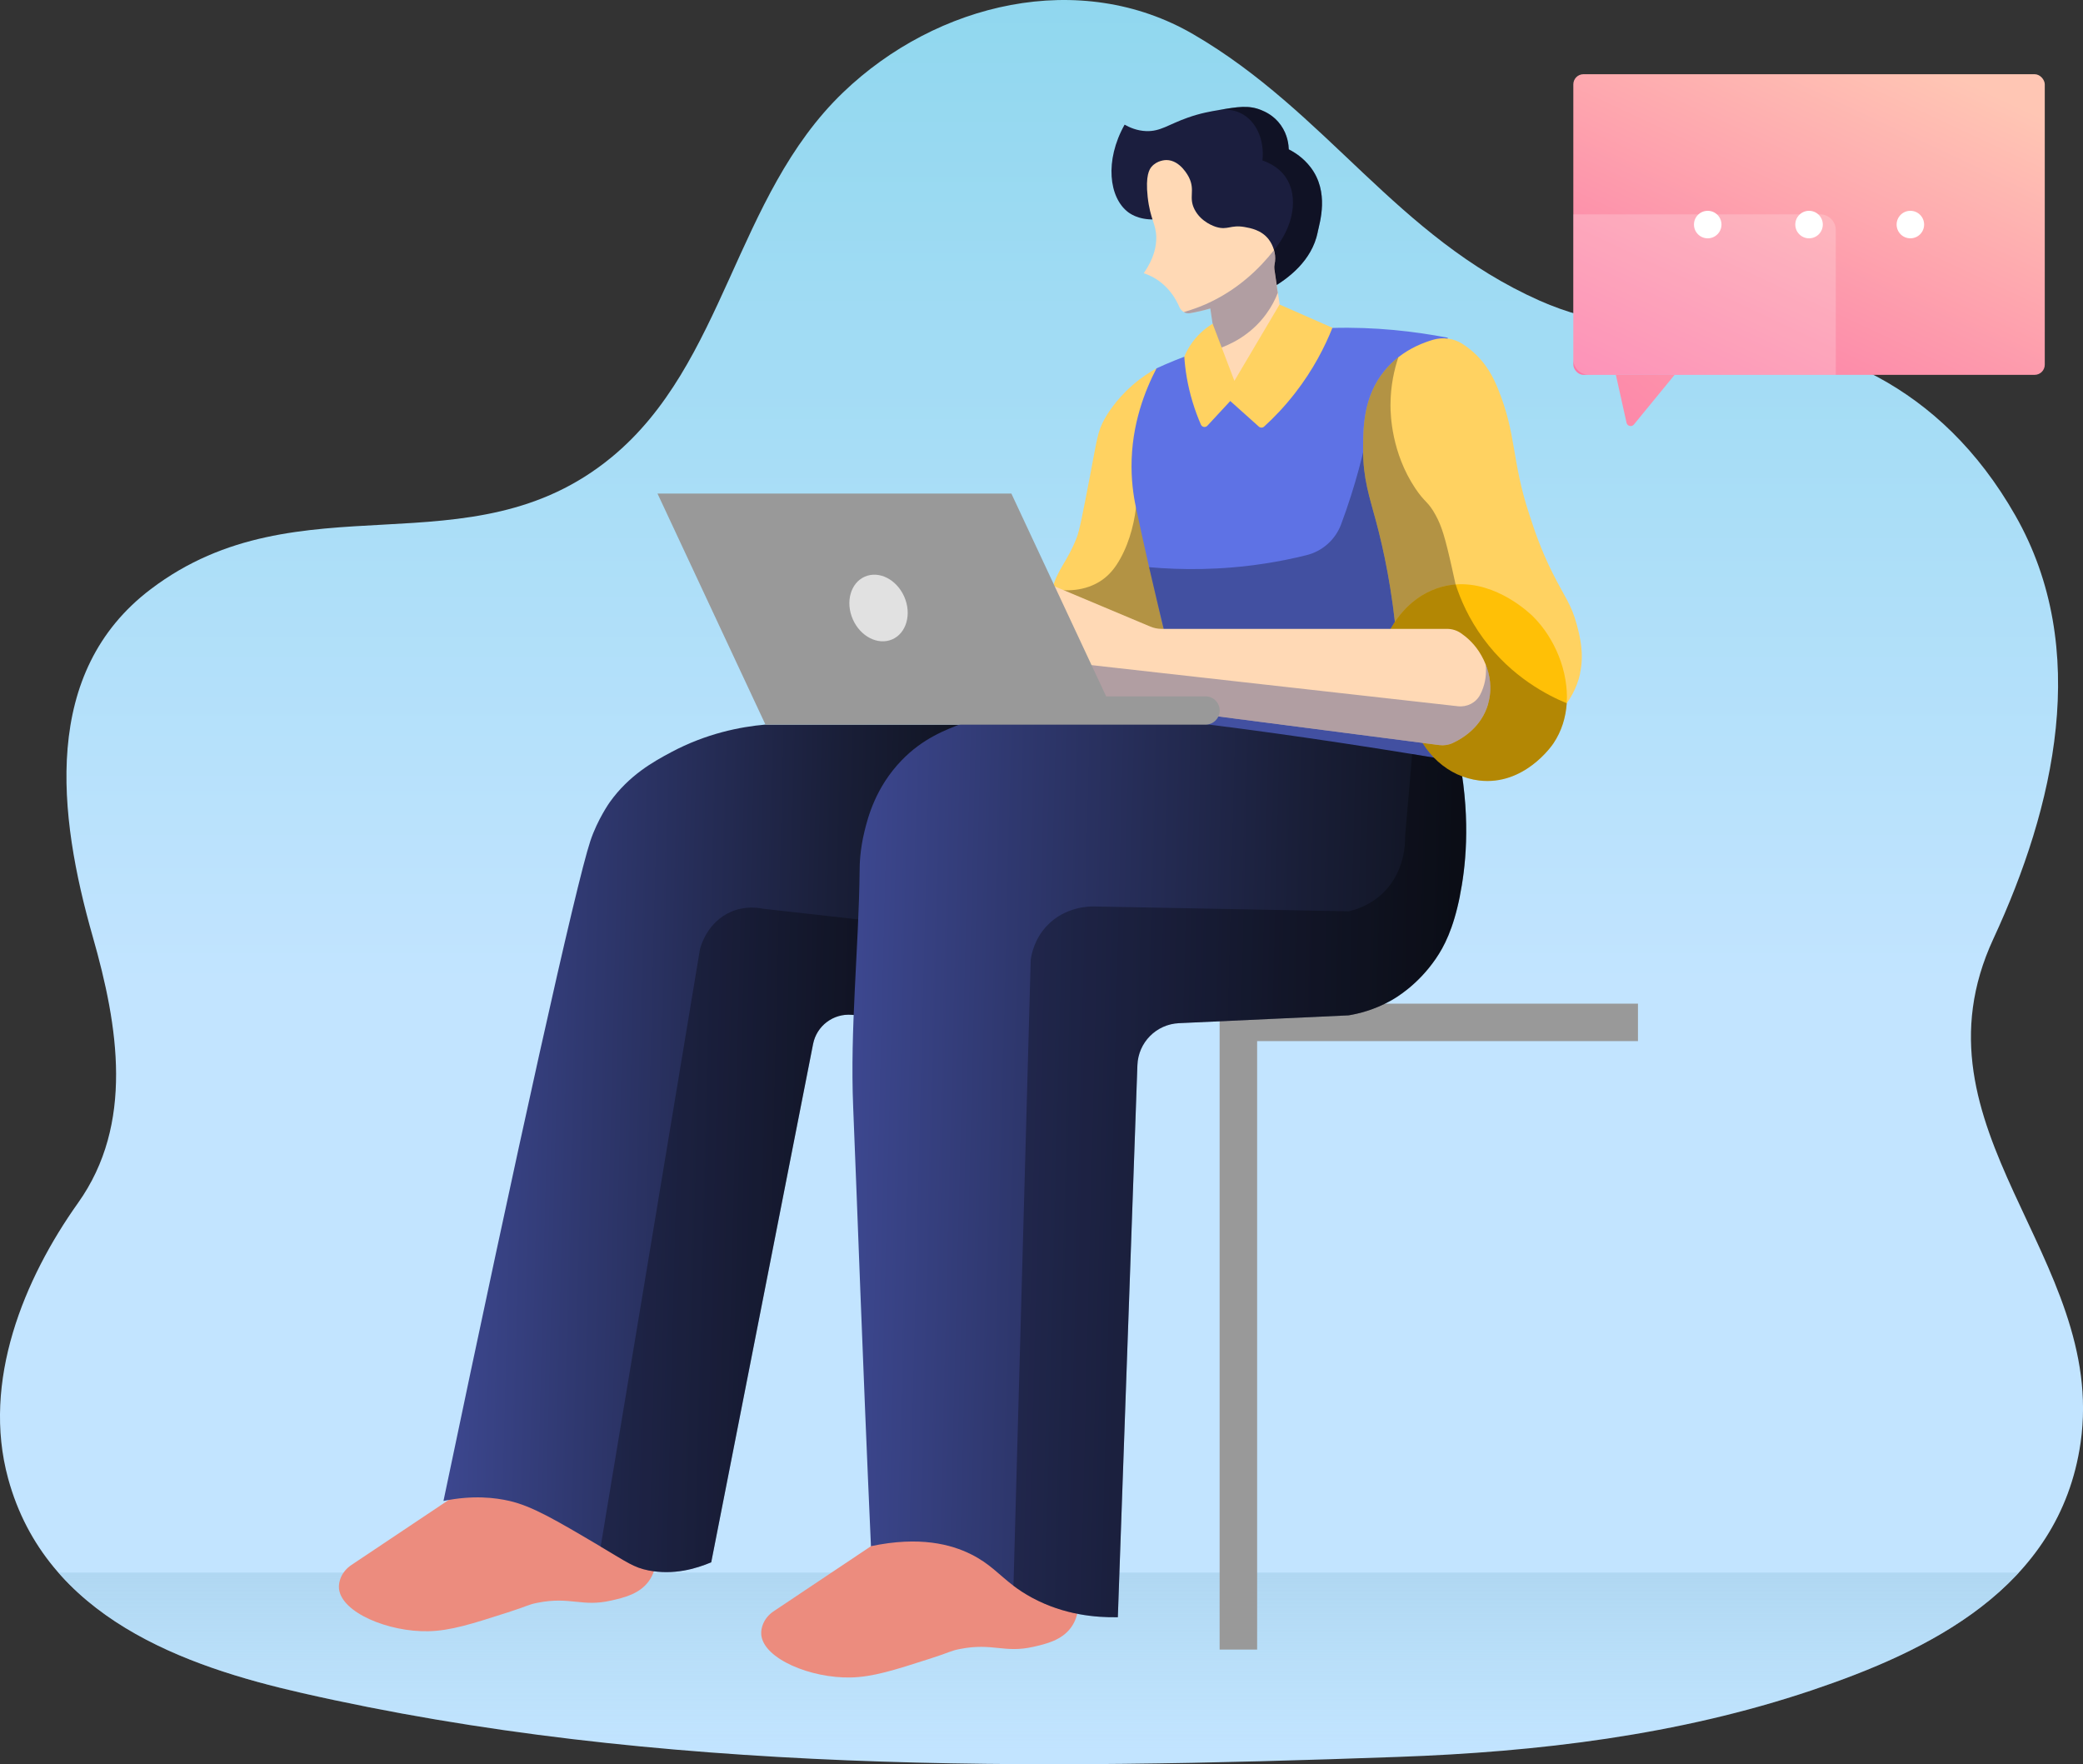 <?xml version="1.0" encoding="UTF-8"?>
<svg id="_レイヤー_2" data-name="レイヤー 2" xmlns="http://www.w3.org/2000/svg" width="322.54" height="273.17" xmlns:xlink="http://www.w3.org/1999/xlink" viewBox="0 0 322.54 273.17">
  <rect x="0" y="0" width="322.54" height="273.17" fill="#333333" stroke="none"/>
  <defs>
    <style>
      .cls-1 {
        opacity: .3;
      }

      .cls-1, .cls-2, .cls-3, .cls-4, .cls-5, .cls-6, .cls-7, .cls-8, .cls-9, .cls-10, .cls-11, .cls-12, .cls-13, .cls-14, .cls-15, .cls-16, .cls-17, .cls-18, .cls-19 {
        stroke-width: 0px;
      }

      .cls-2 {
        opacity: .7;
      }

      .cls-2, .cls-4, .cls-15 {
        fill: #fff;
      }

      .cls-3 {
        fill: url(#linear-gradient);
      }

      .cls-4 {
        opacity: .2;
      }

      .cls-5 {
        fill: url(#_名称未設定グラデーション_296);
      }

      .cls-6 {
        fill: url(#_名称未設定グラデーション_193);
      }

      .cls-7 {
        fill: #3e4684;
      }

      .cls-7, .cls-8 {
        opacity: .4;
      }

      .cls-9 {
        fill: url(#linear-gradient-4);
      }

      .cls-10 {
        fill: url(#linear-gradient-2);
      }

      .cls-11 {
        fill: url(#linear-gradient-3);
      }

      .cls-12 {
        fill: #5e72e5;
      }

      .cls-13 {
        fill: #1b1e3e;
      }

      .cls-14 {
        fill: #999;
      }

      .cls-16 {
        fill: #ffd9b5;
      }

      .cls-17 {
        fill: #ec8c7e;
      }

      .cls-18 {
        fill: #ffc006;
      }

      .cls-19 {
        fill: #ffd261;
      }
    </style>
    <linearGradient id="_名称未設定グラデーション_193" data-name="名称未設定グラデーション 193" x1="161.27" y1="-49.96" x2="161.27" y2="152.23" gradientUnits="userSpaceOnUse">
      <stop offset="0" stop-color="#80d3e9"/>
      <stop offset="1" stop-color="#c2e4ff"/>
    </linearGradient>
    <linearGradient id="_名称未設定グラデーション_296" data-name="名称未設定グラデーション 296" x1="160.82" y1="229.41" x2="160.82" y2="270.88" gradientUnits="userSpaceOnUse">
      <stop offset="0" stop-color="#a6ccea"/>
      <stop offset="1" stop-color="#a8d9ee" stop-opacity="0"/>
    </linearGradient>
    <linearGradient id="linear-gradient" x1="56.83" y1="176.02" x2="173.77" y2="178.97" gradientUnits="userSpaceOnUse">
      <stop offset="0" stop-color="#4551a4"/>
      <stop offset=".29" stop-color="#2f386f"/>
      <stop offset=".62" stop-color="#191e37"/>
      <stop offset=".87" stop-color="#0b0e15"/>
      <stop offset="1" stop-color="#060808"/>
    </linearGradient>
    <linearGradient id="linear-gradient-2" x1="116.16" y1="178.88" x2="252.67" y2="182.32" xlink:href="#linear-gradient"/>
    <linearGradient id="linear-gradient-3" x1="-213.7" y1="68.57" x2="-242.5" y2="7.16" gradientTransform="translate(509.67 69.53) scale(1 -1)" gradientUnits="userSpaceOnUse">
      <stop offset="0" stop-color="#fc76a6"/>
      <stop offset="1" stop-color="#ffc6b4"/>
    </linearGradient>
    <linearGradient id="linear-gradient-4" x1="-184.87" y1="81.84" x2="-247.36" y2="4.9" gradientTransform="translate(50.56) rotate(-180) scale(1 -1)" xlink:href="#linear-gradient-3"/>
  </defs>
  <g id="_レイヤー_1-2" data-name="レイヤー 1">
    <g>
      <g id="Background">
        <path id="Background-2" data-name="Background" class="cls-6" d="m264.83,51.54c-8.98-.5-18.03-1.25-26.43-4.99-22.2-9.87-32.87-29.17-53.62-41.24-17.5-10.18-39.73-4.93-54.24,9.01-16.79,16.13-18.24,42-35.86,56.49-21.95,18.05-48.25,2.93-71.32,20.4-16.97,12.85-14.41,34.87-8.99,53.85,3.95,13.83,6.43,28.95-2.29,41.2-8.35,11.74-14.94,27.6-10.82,42.67,5.88,21.57,27.46,29.09,45.4,33.18,55.29,12.63,113.58,11.93,169.8,9.92,21.61-.77,43.38-3.34,64.12-10.33,17.64-5.95,38.34-15.65,41.59-38.34,4.11-28.7-27.17-48.54-13.5-78.02,9.41-20.3,15.21-44.82,3.38-65.55-11.61-20.35-29.35-27.27-47.21-28.26Z"/>
        <path id="Ground" class="cls-5" d="m9.04,243.49c9.45,10.81,24.5,15.63,37.61,18.63,55.29,12.63,113.58,11.93,169.8,9.92,21.61-.77,43.38-3.34,64.12-10.33,11.19-3.77,23.61-9.07,32.03-18.22H9.04Z"/>
      </g>
      <g>
        <polygon class="cls-14" points="189.01 155.4 194.66 155.4 253.63 155.4 253.63 161.2 194.66 161.2 194.66 255.41 188.85 255.41 188.85 155.4 189.01 155.4"/>
        <path class="cls-17" d="m134.87,239.4c-5.02,3.36-10.04,6.71-15.06,10.07-.71.47-1.29,1.13-1.63,1.92-.23.54-.36,1.13-.3,1.76.4,3.72,7.69,6.71,13.82,6.58,3.44-.07,6.73-1.12,12.33-2.92,3.17-1.01,3.09-1.2,4.66-1.5,5.05-.98,6.83.7,11.33-.33,1.94-.44,4.38-1,5.83-3,2.82-3.88-.46-9.96-.67-10.33-6.94-2.55-13.88-5.11-20.82-7.66l-7.83.83"/>
        <path class="cls-17" d="m69.48,232.24c-5.02,3.36-10.04,6.71-15.06,10.07-.71.47-1.29,1.13-1.63,1.92-.23.54-.36,1.13-.3,1.76.4,3.72,7.69,6.71,13.82,6.58,3.44-.07,6.73-1.12,12.33-2.92,3.17-1.01,3.09-1.2,4.66-1.5,5.05-.98,6.83.7,11.33-.33,1.94-.44,4.38-1,5.83-3,2.82-3.88-.46-9.96-.67-10.33-6.94-2.55-13.88-5.11-20.82-7.66-2.61.28-5.22.56-7.83.83"/>
        <path class="cls-3" d="m152.36,112.19l-4.5,46.27c-3.59-.3-7.18-.6-10.77-.9-1.73-.14-3.47-.29-5.2-.43-2.86-.24-5.44,1.71-5.99,4.52-5.26,26.75-10.51,53.5-15.77,80.25-2.35.99-5.85,2.03-9.74,1.25-2.25-.45-3.26-1.24-7.38-3.68-.04-.02-.07-.04-.11-.07-6.96-4.12-10.51-6.19-13.99-7-2.22-.51-5.68-.94-10.24,0,11.54-55.16,20.5-95.42,22.74-102.18,1.11-3.34,3-6,3-6,3-4.21,6.81-6.31,9.49-7.74,5.46-2.92,10.74-3.95,14.63-4.29h33.84Z"/>
        <path class="cls-1" d="m140.36,143.21l-3.27,14.34c-1.73-.14-3.47-.29-5.2-.43-2.86-.24-5.44,1.71-5.99,4.52-5.26,26.75-10.51,53.5-15.77,80.25-2.35.99-5.85,2.03-9.74,1.25-2.25-.45-3.26-1.24-7.38-3.68,5.13-30.84,10.25-61.67,15.38-92.51.13-.51,1.15-4.16,4.75-5.75,2.18-.96,4.18-.67,5-.5,7.41.83,14.82,1.67,22.24,2.5Z"/>
        <path class="cls-19" d="m187.78,113.35c-7.65-1.28-15.54.84-23.18-.43-.15-.68-1.78-14.54-1.87-15.3-.04-.38-.1-.85-.14-1.39-.07-1.05-.09-2.37.14-3.86.06-.42.14-.8.22-1.15.74-3.05,2.25-4.09,3.77-7.97.43-1.08.95-3.8,2-9.24,1.16-6.01,1.19-7.16,2.37-9.24.28-.49,1.63-2.83,4.25-5.12,1.4-1.22,2.73-2.06,3.75-2.62l6.29,42.25,2.4,14.08Z"/>
        <path class="cls-1" d="m191.58,116.73c-.27-.05-3.53-.7-3.8-.75-7.65-1.28-15.29,3.28-22.93,2l-2.26-21.75-.74-5.23c.26.06.63.15,1.1.22,1.84.3,5.07.46,7.77-1.47,1.07-.77,1.92-1.76,2.75-3.25,3.17-5.71,2.82-12.9,2.5-16.12,3.14,9.63,6.28,19.26,9.41,28.88.48,1.49,5.72,15.97,6.2,17.46Z"/>
        <path class="cls-12" d="m226.18,118.73c-14.03-1.37-28.19-4.44-42.22-5.81-.38-1.52-1.68-6.89-2.5-10.24-1.04-4.23-2.31-9.53-3.53-14.86-.69-3.03-1.36-6.07-1.97-8.93-.28-1.32-.74-3.58-.75-6.62-.02-6.61,2.14-11.91,3.87-15.24,1.85-.85,3.81-1.65,5.87-2.37,14.88-5.22,28.97-4.34,39.22-2.37.42,20.7,1.58,45.76,2,66.46Z"/>
        <path class="cls-1" d="m226.18,118.73c-13.78-1.44-28.44-4.37-42.22-5.81-1.04-4.23-4.81-19.77-6.03-25.1,4.98.44,11.07.49,17.89-.56,2.3-.35,4.46-.8,6.48-1.3,2.46-.61,4.47-2.39,5.36-4.77.53-1.42,1.04-2.89,1.53-4.43,1.74-5.44,2.82-10.5,3.5-14.99,3.37,15.07,10.12,41.89,13.49,56.96Z"/>
        <path class="cls-10" d="m226.06,138.72c-1.03,5.14-2.45,7.85-3.75,9.74-2.81,4.1-6.22,6.07-7,6.5-2.56,1.42-4.93,1.99-6.49,2.25-8.75.4-17.5.81-26.26,1.21-3.52.16-6.32,2.99-6.44,6.51-1.01,28.49-2.02,56.98-3.03,85.47-3.41.06-8.33-.36-13.24-3-1.16-.62-2.1-1.25-2.92-1.87-2.29-1.74-3.67-3.43-6.58-4.88-3.08-1.53-7.94-2.84-15.49-1.25-1.31-29.21-2.11-52.49-2.75-67.95-.51-12.24.86-24.48,1-36.73,0-.75.03-3.06.75-6,.53-2.18,1.73-6.83,5.75-10.99,3.25-3.38,6.81-4.74,9.49-5.75,0,0,4.45-1.67,9.49-2.01,7.21-.48,29.6,1.85,60.07,6.78,2.41.39,4.88.8,7.39,1.22,1.72,9.43.83,16.62,0,20.74Z"/>
        <path class="cls-1" d="m226.06,138.72c-1.03,5.14-2.45,7.85-3.75,9.74-2.81,4.1-6.22,6.07-7,6.5-2.56,1.42-4.93,1.99-6.49,2.25-8.75.4-17.5.81-26.26,1.21-3.52.16-6.32,2.99-6.44,6.51-1.01,28.49-2.02,56.98-3.03,85.47-3.41.06-8.33-.36-13.24-3-1.16-.62-2.1-1.25-2.92-1.87.89-32.31,1.78-64.62,2.67-96.93.13-.91.59-3.22,2.5-5.25,2.82-2.99,6.59-3.01,7.24-3,13.16.25,26.32.5,39.47.75,1.12-.25,3.29-.9,5.25-2.75,3.55-3.36,3.52-7.94,3.5-8.74.37-4.28.74-8.56,1.11-12.85,2.41.39,4.88.8,7.39,1.22,1.72,9.43.83,16.62,0,20.74Z"/>
        <path class="cls-19" d="m244.67,104.3c-1.06,4.78-4.73,7.59-6.17,8.57-.02.02-.05.03-.07.05-7.37-4.45-14.74-8.91-22.11-13.36-.7-8.19-2.09-14.54-3.25-18.86-1.02-3.8-2-6.58-2-10.99,0-3.48.01-8.31,3.37-12.37.65-.79,1.36-1.46,2.09-2.03h0c1.82-1.43,3.78-2.23,5.36-2.7,1.53-.45,3.19-.23,4.54.62.44.28.9.6,1.36.99,2.44,2.02,3.54,4.46,4.12,5.87,2.95,7.17,2.12,11.11,4.87,19.49.82,2.51,1.78,5.44,3.62,9.12,1.81,3.63,2.92,4.86,3.75,7.99.48,1.8,1.19,4.49.5,7.62Z"/>
        <path class="cls-13" d="m204.04,35.95c-.91,4.44-4.56,7.15-7.11,8.64-1.12.66-2.03,1.07-2.39,1.3l-14.66-12.02c-3.05.45-4.69-.65-5.17-1-2.99-2.24-3.7-8-.57-13.57.74.42,1.91.95,3.36,1,2.2.07,3.43-1.03,6.4-2.08,2.03-.72,3.63-.98,4.76-1.17,3.01-.52,4.72-.79,6.64,0,.56.23,1.96.82,3.03,2.33,1.08,1.52,1.21,3.1,1.23,3.75.93.47,2.25,1.31,3.36,2.75,2.96,3.83,1.43,8.57,1.11,10.08Z"/>
        <path class="cls-8" d="m204.04,35.95c-.91,4.44-4.56,7.15-7.11,8.64.05-1.89.11-3.77.16-5.66,3.31-3.81,4-8.54,2-11.48-.4-.6-1.42-1.85-3.61-2.61.35-3.19-.96-6.08-3.27-7.27-1.38-.71-2.77-.64-3.56-.53,3.01-.52,4.72-.79,6.64,0,.56.23,1.96.82,3.03,2.33,1.08,1.52,1.21,3.1,1.23,3.75.93.47,2.25,1.31,3.36,2.75,2.96,3.83,1.43,8.57,1.11,10.08Z"/>
        <path class="cls-16" d="m199.7,57.72l-10.57,1.57-.77-5.2-.94-6.33c-1.11.33-2.16.56-3.15.73-.34.06-.67,0-.95-.17h0c-.31-.17-.56-.45-.71-.8-.48-1.11-1.34-2.6-2.85-3.79-.97-.77-1.93-1.19-2.66-1.43,1.65-2.36,1.96-4.26,1.94-5.58-.04-2.1-.94-2.74-1.33-6.23-.37-3.35.29-4.3.6-4.67.88-1.02,2.16-1.04,2.3-1.04,2.16,0,3.42,2.53,3.51,2.72.98,2.03-.12,3.03.85,4.93,1.02,1.99,3.13,2.65,3.39,2.72,1.74.52,2.2-.38,4.36,0,.89.16,2.64.46,3.75,1.94.39.52.64,1.08.8,1.62.03.12.06.23.09.35.14.62.13,1.26,0,1.86-.05.25-.06.5-.03.75l.54,3.65,1.84,12.37Z"/>
        <path class="cls-7" d="m197.86,45.34c-.4,1.03-.97,2.15-1.79,3.27-2.46,3.38-5.76,4.85-7.72,5.48l-.94-6.33c-1.11.33-2.16.56-3.15.73-.34.06-.67,0-.95-.17,1.07-.31,2.19-.7,3.35-1.2,5-2.2,8.42-5.6,10.6-8.38.03.12.06.23.09.35.14.62.13,1.26,0,1.86-.05.25-.06.5-.03.75l.54,3.65Z"/>
        <path class="cls-19" d="m187.77,50.12c-.83.51-2.04,1.39-3.1,2.82-.61.83-1.02,1.63-1.29,2.28.13,1.97.48,4.38,1.29,7.04.39,1.28.83,2.44,1.28,3.48.18.41.71.5,1.01.17,1.18-1.27,2.36-2.55,3.54-3.82,1.47,1.32,2.95,2.64,4.42,3.96.23.21.59.21.82,0,1.51-1.37,3.14-3.07,4.75-5.13,2.9-3.72,4.7-7.34,5.83-10.17-2.73-1.2-5.46-2.4-8.19-3.6-2.33,3.94-4.66,7.88-6.99,11.82-1.13-2.96-2.25-5.91-3.38-8.87Z"/>
        <path class="cls-1" d="m238.5,112.87s-.05.03-.07.05c-7.37-4.45-14.74-8.91-22.11-13.36-.7-8.19-2.09-14.54-3.25-18.86-1.02-3.8-2-6.58-2-10.99,0-3.48.01-8.31,3.37-12.37.65-.79,1.36-1.46,2.09-2.03h0c-.61,1.83-1.23,4.4-1.22,7.47,0,1.44.16,7.32,3.83,12.82,1.52,2.28,1.98,1.99,3.16,4.16.94,1.72,1.45,3.36,2.6,8.51.62,2.8.94,4.2,1.23,5.82.65,3.51,3.39,9.19,12.36,18.79Z"/>
        <path class="cls-18" d="m242.6,108.89c-.15,2.19-.79,4.32-2.06,6.21-.27.4-4.55,6.57-11.49,5.75-4.77-.57-8.86-4.22-10.24-9.24l-3.75-13.74c.63-1.23,2.83-5.14,7.37-6.75,1.01-.36,2-.56,2.97-.63,6.39-.48,11.57,4.55,12.02,5,3.31,3.31,5.5,8.49,5.18,13.4Z"/>
        <path class="cls-1" d="m242.6,108.89c-.15,2.19-.79,4.32-2.06,6.21-.27.4-4.55,6.57-11.49,5.75-4.77-.57-8.86-4.22-10.24-9.24l-3.75-13.74c.63-1.23,2.83-5.14,7.37-6.75,1.01-.36,2-.56,2.97-.63h0c.74,2.29,2.02,5.3,4.28,8.37,4.42,6.03,10.05,8.84,12.92,10.03Z"/>
        <path class="cls-16" d="m230.43,108.99c-1.02,3.54-3.89,5.32-5.5,6.06-.65.3-1.37.4-2.08.31-13.17-1.71-26.34-3.42-39.51-5.12-4.12-.42-8.24-.83-12.37-1.25-.87-2.03-1.75-4.05-2.62-6.08-1.75-4.07-3.51-8.14-5.26-12.21,5.01,2.11,10.03,4.21,15.04,6.32.55.23,1.15.35,1.74.35h44.19c.77,0,1.52.23,2.16.67.84.58,1.84,1.44,2.69,2.69.24.36.72,1.1,1.13,2.13.62,1.54,1.08,3.71.38,6.13Z"/>
        <path class="cls-7" d="m230.43,108.99c-1.02,3.54-3.89,5.32-5.5,6.06-.65.3-1.37.4-2.08.31-13.17-1.71-26.34-3.42-39.51-5.12-4.12-.42-8.24-.83-12.37-1.25-.87-2.03-1.75-4.05-2.62-6.08,19.13,2.15,38.27,4.3,57.4,6.44,1.39.16,2.77-.52,3.43-1.76.09-.17.17-.34.25-.52.64-1.45.75-2.92.62-4.21.62,1.54,1.08,3.71.38,6.13Z"/>
        <path class="cls-14" d="m156.6,76.41l14.68,31.41h15.39c1.21,0,2.19.98,2.19,2.19s-.98,2.19-2.19,2.19h-13.34s-6.76,0-6.76,0h-48.04s-16.72-35.78-16.72-35.78h54.81Z"/>
        <ellipse class="cls-2" cx="136.04" cy="94.14" rx="4.35" ry="5.3" transform="translate(-26.37 62.62) rotate(-23.7)"/>
      </g>
      <g id="Customer_Ask" data-name="Customer Ask">
        <g id="Question">
          <rect class="cls-11" x="243.62" y="11.49" width="73" height="46.55" rx="1.57" ry="1.57" transform="translate(560.24 69.53) rotate(-180)"/>
          <path class="cls-4" d="m281.83,33.19c1.34,0,2.43,1.09,2.43,2.43v22.42h-38.22c-1.34,0-2.43-1.09-2.43-2.43v-22.42h38.22Z"/>
          <path class="cls-9" d="m259.3,58.04l-6.3,7.69c-.34.42-1.02.26-1.14-.27l-1.65-7.42h9.08Z"/>
          <g>
            <circle class="cls-15" cx="295.81" cy="34.77" r="2.13"/>
            <circle class="cls-15" cx="280.12" cy="34.77" r="2.13"/>
            <circle class="cls-15" cx="264.43" cy="34.77" r="2.13"/>
          </g>
        </g>
      </g>
    </g>
  </g>
</svg>